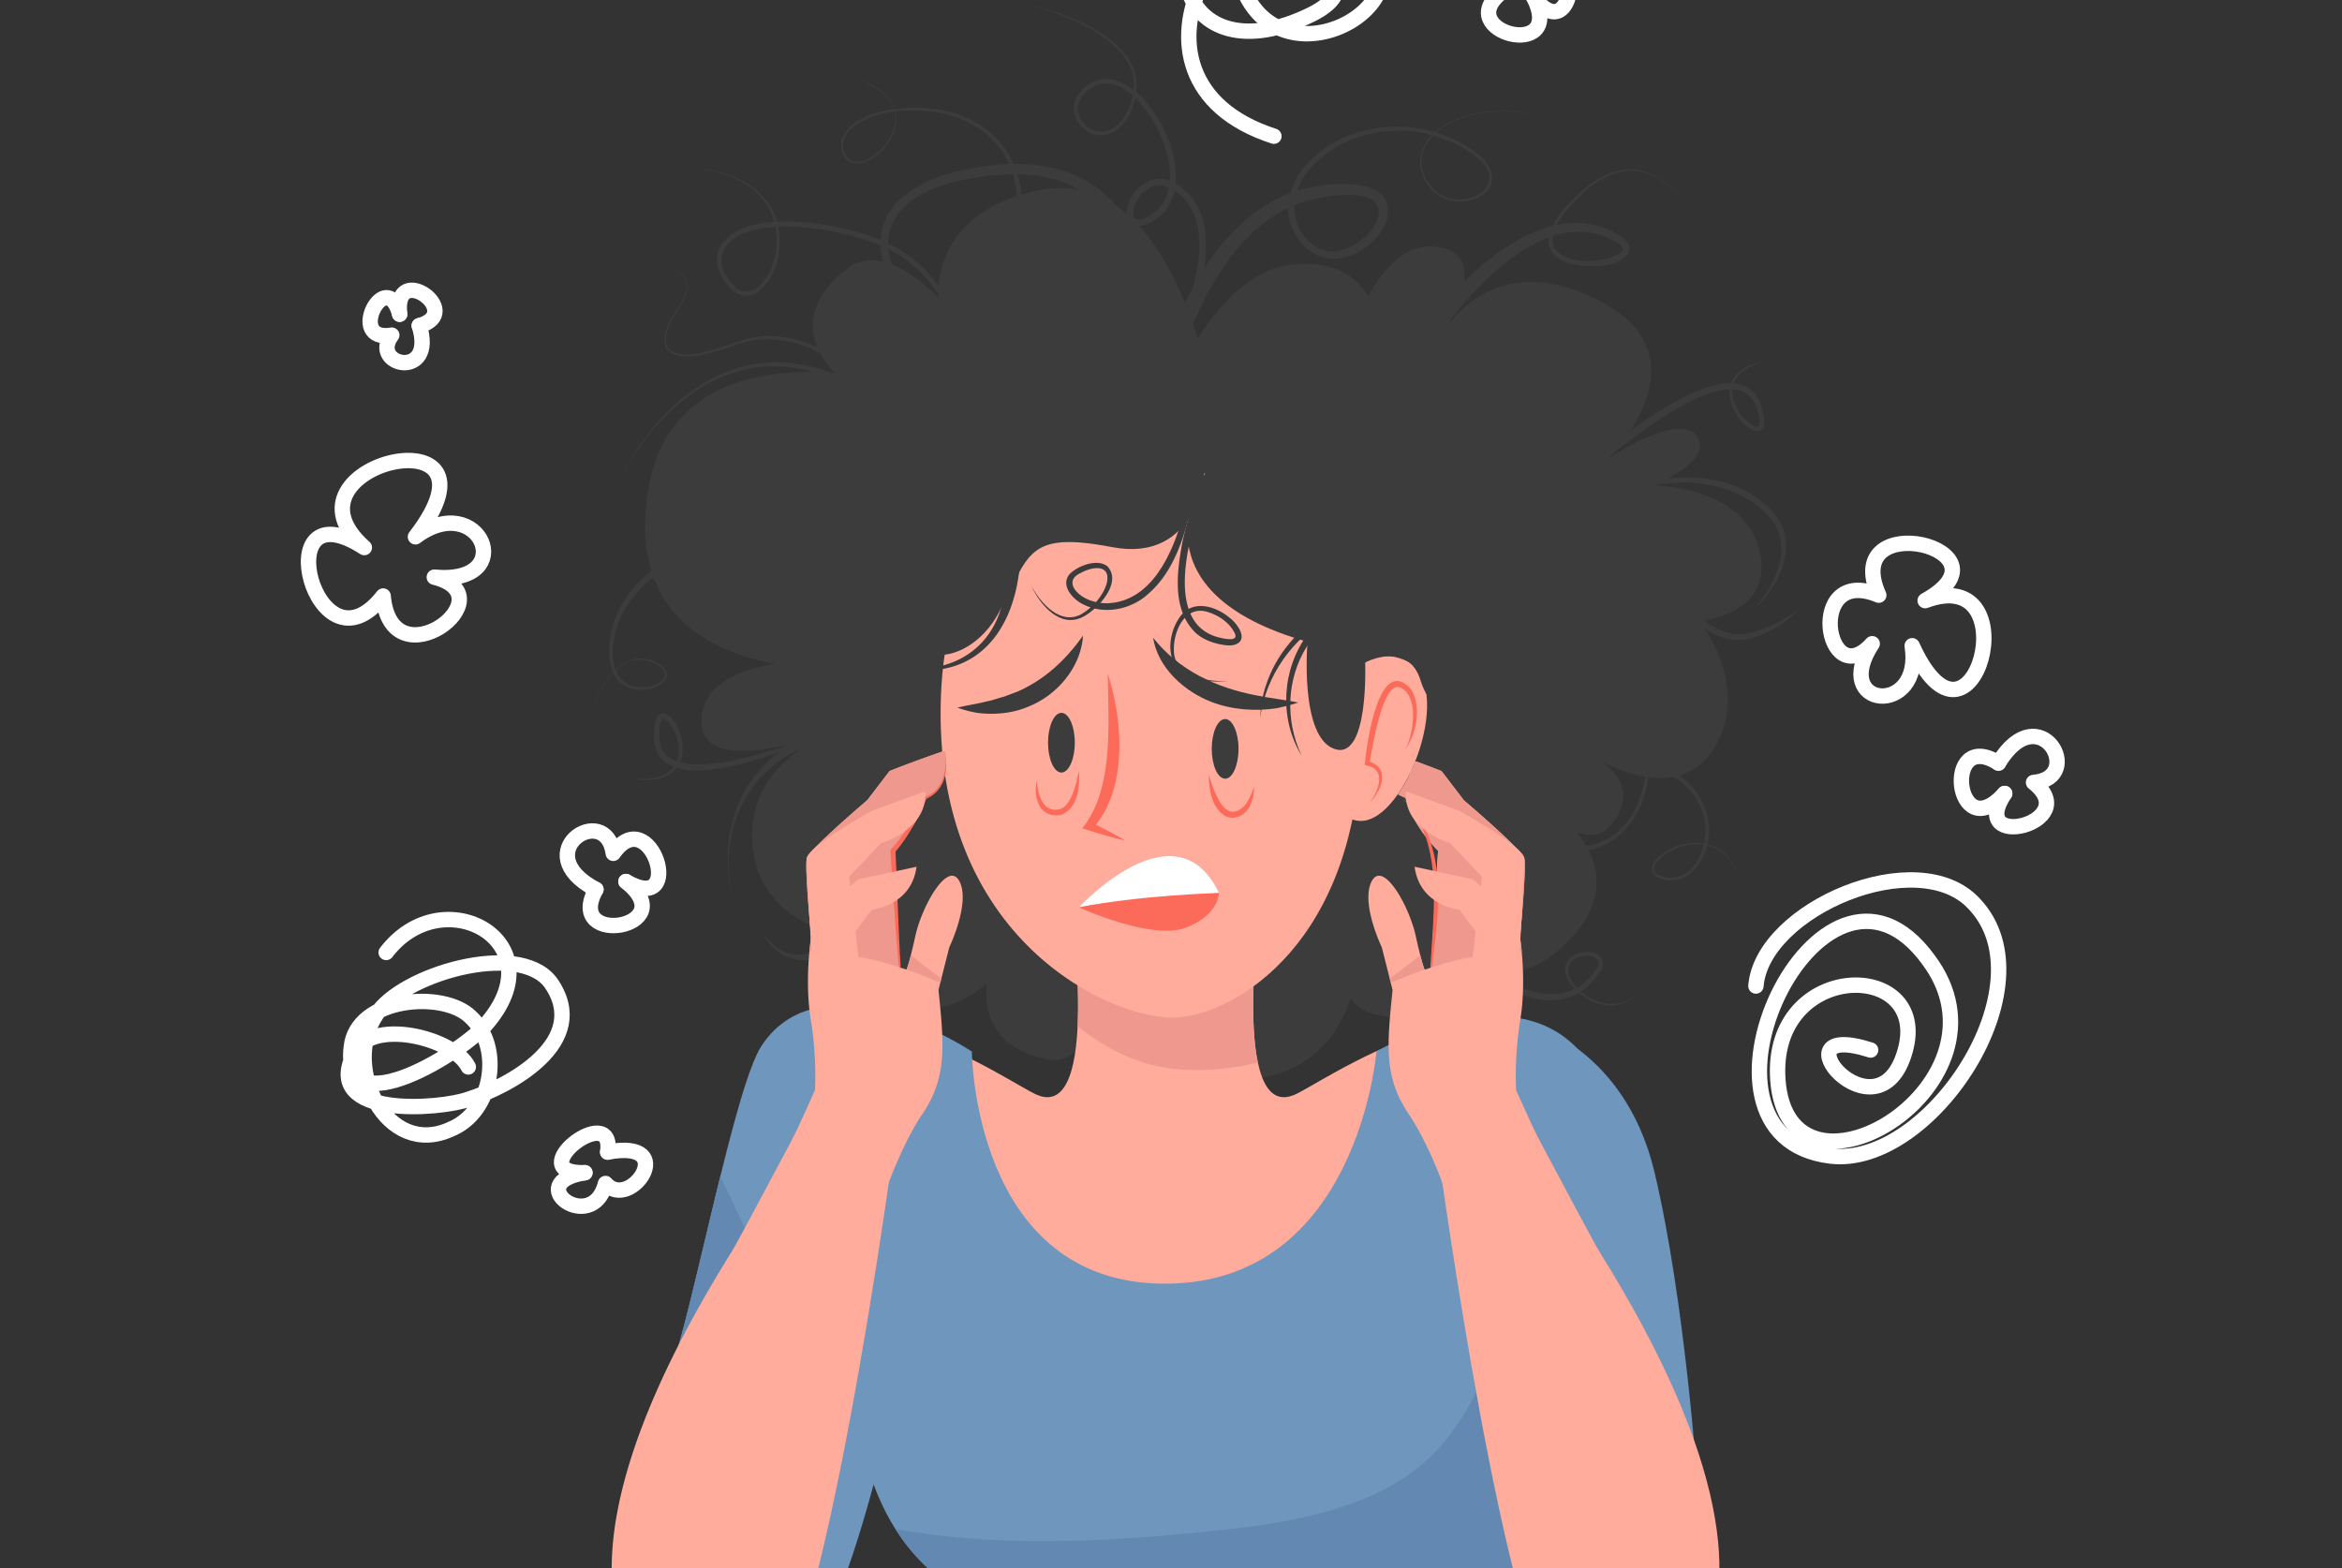 <svg width="539" height="361" fill="none" xmlns="http://www.w3.org/2000/svg"><rect width="100%" height="100%" fill="#333333" stroke="none"/><g clip-path="url('#clip0_421_1248')"><path d="M263.944 106.97c-.831-10.75 2.361-21.137 6.127-31.065 3.934-9.954 9.441-19.661 17.99-26.45 4.314-3.325 9.486-5.818 14.914-6.551 5.852-1.194 18.768-1.424 16.125 7.885-1.486 4.05-5.048 7.037-9.088 8.301-5.844 1.99-11.44-2.192-13.04-7.78-1.715-5.392 1.079-11.156 5.03-14.78 9.919-9.362 26.071-9.61 37.006-1.919 5.8 3.775 6.241 10.008-1.291 11.652-5.534 1.158-10.9-3.386-10.882-8.982.044-5.613 5.587-9.114 10.423-10.564 7.558-2.263 15.983-1.22 22.888 2.528-6.922-3.686-15.321-4.676-22.835-2.36-8.16 2.298-14.224 10.078-6.887 17.115 2.926 2.44 7.629 2.581 10.635.23 5.906-5.579-4.897-10.883-9.397-12.456-9.663-3.492-21.359-1.539-28.811 5.649-5.844 5.313-7.231 14.321-.212 19.254 8.177 5.764 23.338-11.333 8.327-11.802-4.278-.053-8.875.734-12.898 2.334-7.682 3.032-13.455 9.344-17.742 16.302-8.514 13.234-11.104 28.802-16.382 43.468M325.712 77.867c8.487-11.342 23.03-27.36 38.385-26.52 2.997.123 12.651 2.864 10.635 7.08-2.722 3.58-10.997 3.369-14.763 1.724-7.638-3.456-1.308-11.183 2.652-14.887 4.12-4.005 10.007-7.665 15.93-5.79 5.084 1.564 8.673 6.046 10.989 10.635a25.367 25.367 0 0 0-4.517-6.348c-7.135-7.444-15.533-4.783-21.995 1.918-2.166 2.281-4.482 4.783-5.455 7.807-2.351 7.744 11.369 7.673 15.374 4.712.946-.787.504-1.335-.31-2.034-2.493-1.75-5.666-2.66-8.655-2.811-4.959-.195-9.795 1.83-13.994 4.588-8.416 5.64-15.267 13.809-20.784 22.216l-3.483-2.29h-.009ZM383.369 128.771c3.262 9.194 10.45 20.412 21.695 16.275 3.235-1.07 6.25-2.882 9.105-4.907-2.502 2.449-5.366 4.633-8.734 5.95-11.882 5.004-20.236-6.922-22.075-17.327M363.399 108.747c7.656-6.896 41.046-34.823 42.69-11.28-.53 3.536-4.278.937-5.472-.725-2.122-2.564-3.554-6.419-1.741-9.522 1.856-2.952 5.445-3.898 8.654-4.42-4.597.77-10.308 3.74-8.575 9.256.663 2.246 2.148 4.35 4.084 5.65.982.6 1.928.883 1.972-.337-1.424-18.414-26.009 1.088-32.957 6.312a161.226 161.226 0 0 0-7.585 6.25l-1.079-1.193.009.009ZM194.821 166.448c-9.132 4.827-48.958 22.358-43.866-.857 1.583-3.333 4.509.221 5.207 2.263 1.3 3.103 1.556 7.258-1.123 9.733-2.678 2.29-6.391 2.166-9.636 1.662 1.645.106 3.298.124 4.907-.159 6.807-.919 7.267-8.16 3.624-12.739-1.273-1.476-1.83-.963-2.077.769-.212 2.166-.23 4.783 1.326 6.498 7.196 7.028 33.028-3.881 41.647-7.17" fill="#3C3C3C"/><path d="M232.906.107c9.256 2.025 22.72 5.826 27.555 14.702 2.909 5.004-.07 15.444-6.365 16.302-2.298.265-4.606-.937-5.87-2.83-1.352-1.882-1.45-4.605-.079-6.515 5.109-6.86 12.615-2.687 16.611 2.927 3.81 5.242 6.48 11.784 5.693 18.37-.371 3.404-2.511 6.586-5.605 8.08-1.565.884-4.314 1.574-5.251-.548-1.291-3.846 2.369-8.725 6.268-9.353 3.616-.584 6.657 2.024 8.743 4.65 10.396 13.897-9.548 49.833-17.31 63.156l-1.379-.84a222.667 222.667 0 0 0 11.687-22.587c3.395-7.7 6.533-15.683 7.895-24.002 1.255-6.966.486-15.197-6.666-18.538-2.793-1.176-5.702.45-7.125 3.023-.628 1.158-1.238 2.652-.778 3.881.955 1.715 4.685-.849 5.64-1.848 6.577-7.24-.186-22.154-7.099-27.13-1.662-1.159-3.633-1.999-5.596-1.751-3.872.468-7.55 4.835-4.915 8.53 1.078 1.663 3.085 2.724 5.057 2.511 5.746-.777 8.593-10.564 5.932-15.24-4.686-8.752-17.911-12.775-27.034-14.958" fill="#3C3C3C"/><path d="M263.945 88.016c-1.441-5.454-.168-10.617-.893-16.063-1.424-18.9-11.219-32.94-31.552-31.79-10.113.53-26.972 3.466-27.131 16.293.345 7.603 7.205 14.737 14.843 15.197 13.305.424 17.027-22.075 13.8-31.879-2.334-7.85-9.857-12.827-17.743-13.968-6.436-.901-13.817-.477-19.157 3.598-1.839 1.433-2.723 3.899-1.644 6.047 2.36 4.518 8.416-.345 10.078-3.288 5.481-9.274-4.933-14.004-12.615-15.223 2.652.486 5.295 1.122 7.77 2.236 7.798 3.21 8.62 10.812 2.44 16.24-1.847 1.547-4.871 3.227-7.09 1.485-1.202-1.034-1.635-2.82-1.423-4.358 1.998-7.417 15.435-8.478 21.756-7.435 11.899 1.653 19.98 10.308 19.847 22.499-.195 7.965-1.812 17.256-8.107 22.755-7.054 5.95-17.539 1.273-21.862-5.8-4.27-6.294-3.43-14.568 2.67-19.369 5.472-4.411 12.544-6.117 19.36-7.01 8.24-1.123 17.159-.336 24.249 4.376 9.592 6.33 13.288 18.317 14.127 29.2.221 2.74.292 5.49.221 8.23-.044 2.732-.327 5.517-1.918 8.036M330.495 154.62c14.524-.902 43.547-.769 48.569 16.337 1.9 8.752-1.574 19.944-10.211 23.763-7.55 3.129-17.265.619-22.242-5.861-7.117-11.891 13.932-14.446 21.588-14.596 4.579-.15 9.247.345 13.632 1.874 9.397 3.112 14.763 13.57 9.388 22.464-1.237 1.98-3.244 3.66-5.622 3.978-1.751.194-3.784 0-5.057-1.362-1.715-2.776 2.82-5.454 4.96-6.267 4.225-1.777 9.68-1.123 12.562 2.705 1.458 1.777 2.272 3.978 2.811 6.17-1.662-7.47-7.903-11.598-15.214-8.486-2.219.742-7.621 4.703-3.377 6.32 8.761 2.538 12.288-9.874 8.973-16.16-3.961-8.531-14.472-10.485-23.038-10.175-6.569.407-13.747.955-19.308 4.721-4.27 3.032-2.776 7.682.831 10.555 9.3 7.435 23.135 5.614 27.432-6.321 2.387-6.179 2.829-13.791-1.724-19.077-9.636-10.954-31.313-11.378-44.953-10.574" fill="#3C3C3C"/><path d="M220.388 82.314c-.133-10.661-6.825-20.73-16.488-25.213-4.844-2.236-10.051-3.554-15.32-4.323-5.26-.742-10.732-1.034-15.798.398-5.561 1.397-8.982 6.1-5.03 11.219 2.891 4.208 6.259 3.27 8.752-.752 2.723-4.5 3.023-10.431.716-15.17-3.068-6.197-10.069-8.92-16.594-9.733 7.992.627 16.824 4.747 18.45 13.358 1.044 5.277-.15 11.722-4.667 15.108-1.981 1.379-4.359 1.087-6.083-.645-2.501-2.396-4.446-6.295-2.643-9.663 5.861-10.105 30.058-5.154 38.739-.875 10.007 4.694 16.903 15.223 16.823 26.335l-.866-.035M150.213 60.531c3.129.345 7.7 1.503 7.947 5.296-.009 3.589-3.138 6.073-4.217 9.326-.565 1.503-1.113 3.368-.247 4.827 3.518 4.42 14.763-1.432 19.378-2.254 5.181-1 10.582.097 15.303 2.316 7.815 3.704 14.392 9.866 19.59 16.708-6.383-4.64-13.296-9.123-20.969-11.13-19.962-5.834-36.821 8.92-44.839 26.088 7.859-17.654 24.665-32.683 45.122-27.166 6.25 1.573 12.067 4.5 17.38 8.071l-.999 1.07c-.92-1.406-2.131-2.644-3.333-3.846-8.151-8.239-20.466-15.046-32.029-10.025-3.73 1.105-12.164 4.226-14.922.354-.92-1.618-.327-3.536.291-5.136 1.114-3.227 4.279-5.658 4.35-9.203-.212-3.74-4.712-4.907-7.797-5.304M135.52 165.264c2.016-6.321 7.081-16.567 15.214-12.96.805.406 1.707.893 2.246 1.626 1.856 2.582-1.998 4.58-4.173 4.774-11.351 1.132-9.654-13.579-5.41-19.988 6.736-11.599 20.96-14.755 32.683-8.832 6.71 3.218 12.376 8.328 17.159 13.933l-2.643 2.139c-2.873-3.73-6.1-7.178-9.76-10.078-11.493-9.503-27.777-9.91-36.449 3.448-4.04 5.773-6.233 19.661 4.349 18.812 1.866-.159 5.446-1.644 3.917-3.96-.469-.69-1.326-1.167-2.06-1.556-7.965-3.704-12.995 6.471-15.064 12.651M168.698 207.91c-4.951-21.438 5.419-36.723 26.344-42.293l3.678-.928.61 3.987-3.563.389c-20.775 2.758-31.551 18.406-27.069 38.845ZM175.806 215.017c8.115 11.201 19.705-.079 25.46-7.726.548-.646.76-1.432 1.945-1.229l1.078.902c-4.818 5.445-14.692 16.858-12.173 24.496.495 1.256 1.485 2.29 2.652 2.988-1.193-.645-2.245-1.644-2.811-2.917-2.29-6.206 2.988-13.906 6.268-18.971a83.162 83.162 0 0 1 5.03-6.551l1.07.902c.468 1.105-.292 1.52-.805 2.21-3.447 3.987-7.222 7.779-11.987 10.228-5.817 3.138-12.783 1.927-15.718-4.332M342.138 236.818c6.904-6.675-2.538-14.932-8.063-18.786 0 0 1.052-1.211 1.052-1.194 8.116 7.912 23.701 18.981 32.409 6.074 1.415-2.414-1.459-3.218-3.359-2.82-1.388.256-2.811 1.06-3.147 2.413-.354 1.344.336 2.838 1.22 4.005 3.659 4.897 11.81 6.842 15.435.831-.813 1.308-1.892 2.493-3.298 3.218-4.34 2.227-9.706-.115-12.624-3.669-.999-1.264-1.83-2.873-1.449-4.553.671-2.581 3.792-3.545 6.179-3.103 2.113.354 3.032 2.299 1.971 4.164-7.187 10.98-18.432 6.94-27.29.628-2.572-1.813-4.942-3.837-7.187-6.065l1.052-1.193c5.446 4.358 14.64 13.614 7.108 20.067M403.366 140.528c5.119-5.649 9.778-15.02 3.793-21.606-5.455-6.109-14.101-8.23-22.048-7.771-5.419.31-10.794 1.857-15.568 4.642 4.482-3.315 9.937-5.181 15.48-5.738 8.336-.866 17.521 1.459 23.153 7.992 6.241 7.063 1.273 17.142-4.81 22.481Z" fill="#3C3C3C"/><path d="M280.06 97.016s-8.053-60.654-41.7-53.078c-33.646 7.585-24.214 42.337-5.684 49.285 3.792 1.424-22.791-43.256-37.917-31.277-25.115 19.9 18.954 40.754 24.17 34.593 5.216-6.162-62.077-27.963-69.662 15.638-9.009 51.823 59.239 41.232 59.239 41.232s-44.069-7.108-46.916 10.9c-2.847 18.008 36.016 1.892 36.016 1.892s-27.962 6.63-24.17 30.331c3.793 23.693 44.07 27.962 53.547-3.792 9.476-31.755-48.578-7.347-29.616 25.822 18.954 33.17 40.993-5.923 40.993-5.923l-7.585.946s-13.747 26.062 10.9 30.332c24.647 4.261 38.385-146.91 38.385-146.91" fill="#3C3C3C"/><path d="M260.152 114.555s12.792-50.231 36.493-53.546c23.692-3.315 21.801 22.746 21.801 22.746l-8.531-3.315s6.63-25.116 20.377-23.692c13.747 1.423 2.369 18.954 2.369 18.954s11.378-19.432 36.016-6.162c24.647 13.27 1.423 36.016 1.423 36.016s16.107-10.9 20.377-5.216c4.261 5.684-9.954 11.377-9.954 11.377s21.8 0 24.638 16.116c2.847 16.116-19.431 15.639-19.431 15.639l-.946-8.054s18.954 17.062 10.9 34.593c-8.053 17.53-28.908 4.27-28.908 4.27s11.369 5.216 4.738 14.693c-6.639 9.476-16.584-4.739-16.584-4.739s24.647 15.161 4.738 33.647c-19.899 18.485-36.493-11.846-36.493-11.846l19.431-3.316s3.554 31.039-18.715 31.516c-22.269.478-11.139-16.823-11.139-16.823s1.185 33.169-31.516 31.039c-41.001-2.67-30.561-66.577-30.561-66.577l9.477-67.293v-.027Z" fill="#3C3C3C"/><path d="M361.189 245.588c-17.062-24.877-56.729 3.598-63.262 6.4-14.932 6.4-7.815-44.069-7.815-44.069l-20.616-24.17s-.495 2.325-1.229 6.374c-.733-4.04-1.229-6.374-1.229-6.374l-20.615 24.17s7.107 50.469-7.815 44.069c-6.533-2.802-46.209-31.277-63.262-6.4-17.062 24.876 32.7 87.431 74.639 71.085 8.708-3.394 14.525-11.112 18.291-21.199 3.766 10.087 9.583 17.813 18.291 21.199 41.939 16.346 91.701-46.209 74.639-71.085" fill="#FFAC9D"/><path d="M247.996 236.146c7.152 5.879 15.507 9.857 25.726 10.131a58.57 58.57 0 0 0 15.762-1.724c-2.74-12.836.619-36.652.619-36.652l-20.616-24.17s-.495 2.325-1.228 6.374a246.52 246.52 0 0 0-1.229-6.374l-20.616 24.17s2.184 15.506 1.591 28.236" fill="#EF998E"/><path d="M306.599 165.166s4.261-18.405 16.585-13.269c12.323 5.136.477 37.059-9.954 37.059-10.432 0-6.631-23.79-6.631-23.79Z" fill="#FFAC9D"/><path d="M267.693 108.384s-49.038-4.712-51.142 51.814c-2.104 56.517 39.932 74.684 53.944 74.012 14.012-.672 42.036-17.495 42.734-64.597.699-47.102-20.315-61.901-45.536-61.229Z" fill="#FFAC9D"/><path d="M276.268 111.231s-15.639 25.116 24.647 36.494c0 0-1.892 21.8 6.161 24.647 8.054 2.846 7.108-19.9 7.108-19.9s9.954-5.216 12.792 4.261c2.847 9.477 17.531 19.9 26.539-10.9 9-30.8-60.185-74.879-77.247-34.593" fill="#3C3C3C"/><path d="M299.492 173.786c-5.128-8.381-4.491-19.679 1.308-27.573 1.22-1.822 2.864-3.581 4.367-5.154l.796 1.122c-8.496 4.686-14.658 13.402-15.948 23.065.15-2.449.477-4.933 1.273-7.302 2.272-7.196 7.47-13.323 14.056-17.018l3.563-1.971c-2.661 3.138-6.091 6.259-8.134 9.839-4.685 7.408-5.021 17.071-1.273 24.974M277.214 108.393s-1.423 21.324-21.323 17.531c-19.909-3.793-18.954 1.892-26.062 15.161-7.107 13.27-25.593 15.639-25.593-10.423 0-26.061 56.871-53.077 72.978-22.277" fill="#3C3C3C"/><path d="M237.405 134.932c2.131 3.917 6.595 9.035 11.44 6.454 2.67-1.574 5.101-4.27 5.905-7.267.911-4.226-3.209-3.792-5.888-2.307-3.827 1.635-1.635 4.659 1.176 6.02 1.397.672 2.953 1.008 4.509 1.034 10.414-.15 15.364-11.51 17.725-20.209l1.344.345c-1.68 6.515-4.164 13.243-9.442 17.778-3.881 3.51-9.981 4.792-14.79 2.378-2.281-1.052-5.348-4.155-3.359-6.869 1.803-1.989 6.427-3.828 8.831-1.954 3.554 3.811-2.245 9.972-5.702 11.696-5.216 2.608-9.768-2.82-11.758-7.09" fill="#3C3C3C"/><path d="M276.489 115.298c-2.926 8.61-8.452 28.024 3.801 31.365 1.052.274 4.721 1.194 3.952-.742-1.123-2.537-3.837-4.367-6.454-5.101-5.507-1.591-8.151 5.454-7.549 9.866.53 3.571 4.216 5.269 7.461 5.773 1.706.282 3.457.371 5.189.265-3.456.327-7.161.203-10.255-1.583-5.012-2.873-3.686-10.9 0-14.374 3.112-2.52 7.541-.911 10.291 1.37 1.785 1.291 4.65 5.181 1.228 6.268-.963.265-1.962.15-2.908-.018-2.263-.398-4.509-1.229-6.233-2.873-5.321-5.384-4.137-13.888-2.908-20.633a70.516 70.516 0 0 1 2.979-10.14l1.397.539.009.018ZM205.898 153.409c11.281 2.236 21.792-2.732 24.718-14.278.964-3.359 1.309-6.895 1.362-10.423l2.82.124c-1.017 17.036-10.909 28.935-28.891 24.577M249.251 146.301c-.45 7.24-5.932 13.729-12.606 16.355-3.686 1.573-7.824 1.927-11.775 1.423a28.836 28.836 0 0 1-4.527-1.194c2.29-.574 4.42-.831 6.631-1.414 1.388-.239 2.775-.787 4.128-1.123.645-.247 2.307-.884 2.935-1.105 6.294-2.723 11.192-7.258 15.214-12.951" fill="#3C3C3C"/><path d="M265.368 146.778c5.967 7.55 14.613 11.555 23.807 13.287 3.174.655 6.356.973 9.601 1.636-1.583.557-3.218.937-4.872 1.308-5.047.761-10.36.389-15.161-1.467-6.312-2.467-12.27-7.868-13.366-14.764" fill="#3C3C3C"/><path d="M254.945 155.07c3.518 10.83 4.676 26.681-3.536 35.707l-.372-1.53c1.335.672 2.679 1.309 4.005 2.025a71.344 71.344 0 0 1 3.934 2.192c-3.351-.742-6.622-1.803-9.893-2.793 7.373-9.194 5.959-24.329 5.871-35.592" fill="#FC6A5A"/><path d="M247.36 170.948c0 3.793-1.38 6.869-3.077 6.869s-3.085-3.076-3.085-6.869c0-3.792 1.379-6.869 3.085-6.869s3.077 3.077 3.077 6.869ZM285.038 172.371c0 3.792-1.379 6.869-3.077 6.869-1.697 0-3.085-3.077-3.085-6.869 0-3.793 1.379-6.869 3.085-6.869s3.077 3.076 3.077 6.869Z" fill="#3C3C3C"/><path d="M248.306 208.856s22.269-24.17 32.223-3.316c0 0-25.354 1.662-32.223 3.316Z" fill="#fff"/><path d="M278.16 178.294c1.149 3.474 3.615 11.802 8.212 7.205 1.017-1.167 1.68-2.749 2.219-4.367.036 1.715-.309 3.492-1.335 5.048-.99 1.556-3.226 2.652-5.224 1.67-3.209-1.944-3.802-6.152-3.863-9.565M248.306 177.34c.238 3.536-.115 8.504-3.89 10.122-2.024.707-4.447-.274-5.295-2.21-.858-1.803-.876-3.748-.531-5.543.186 1.804.539 3.625 1.424 5.03.822 1.388 2.51 1.989 3.978 1.477.707-.195 1.299-.752 1.768-1.424 1.503-2.166 1.998-4.853 2.555-7.461M315.36 184.686c1.848-2.74 3.872-7.585-.84-8.495l-.442-.133.044-.433c.442-4.438 3.236-25.275 10.671-16.93 2.484 4.35 1.175 9.946-1.388 13.915 1.892-3.633 3.315-12.367-1.167-14.392-4.102-1.6-6.516 14.596-7.081 17.531l-.389-.575c5.277 1.388 3.306 6.586.583 9.512M248.306 208.856s16.584 7.585 24.408 4.738c7.815-2.846 7.815-8.053 7.815-8.053s-18.008.477-32.223 3.315Z" fill="#FC6A5A"/><path d="M209.452 303.872s-15.639 92.409-38.385 89.562c-22.746-2.846 0-97.386 0-97.386l38.385 7.815v.009Z" fill="#6F96BD"/><path d="M223.667 242.034s.328 53.555 44.591 53.44c44.264-.124 48.525-53.44 48.525-53.44s29.854-17.77 46.209-.708c16.355 17.062-21.323 149.986-21.323 149.986l-125.109-.707 1.423-26.3s-24.877-13.508-20.616-58.293c0 0-51.248 32.355-43.362 10.661 5.684-15.639 14.976-66.533 21.323-76.063 14.215-21.323 48.339 1.424 48.339 1.424Z" fill="#6F96BD"/><path d="M349.882 234.793s23.772 5.11 30.879 34.964c7.108 29.854 9.955 72.509 9.955 72.509h-39.809l-1.025-107.473Z" fill="#6F96BD"/><path d="M189.729 310.255c-5.658-9.424-13.296-17.796-18.282-27.591-1.962-3.863-3.695-7.965-5.675-11.899-4.288 17.398-8.593 37.156-11.776 45.899-5.985 16.443 22.013 1.839 35.919-6.197-.062-.071-.142-.124-.195-.212M342.774 314.817a1.236 1.236 0 0 1-.256-.372c-2.82 6.896-6.498 13.279-11.095 18.539-12.562 14.356-34.495 17.539-52.414 19.413-24.25 2.537-49.348 3.81-72.943-.46 5.685 8.982 11.908 12.359 11.908 12.359l-1.423 26.3 125.109.708s8.151-28.758 15.224-61.229c-4.65-5.145-9.124-10.493-14.11-15.267" fill="#6389B3"/><path d="M220.812 202.871c-2.581-4.986-8.602 5.516-10.149 12.571-1.547 7.063-2.157 8.001-2.157 8.001l-1.388-.584s-.893-16.54-1.6-27.043c0 0 5.693-5.366 7.479-12.173 0 0 6.162-1.759 4.429-10.847 0 0-6.577 2.237-12.695 4.668l-5.154 6.736s-13.375 11.342-13.906 13.402c-.53 2.051.999 18.105.999 18.105s-1.582 9.751-.061 19.078c.76 4.659.99 8.849 1.025 11.872a61.024 61.024 0 0 1-.08 4.261c-1.441 3.254-15.523 34.849-24.054 47.12-9 12.942 36.758-7.187 36.758-7.187l2.272-12.943s4.058-13.057 9.769-21.526c5.711-8.46 4.995-15.816 3.686-28.519l2.484-9.813s4.924-10.202 2.343-15.188" fill="#FFAC9D"/><path d="m207.295 222.93-.159-.071s-.893-16.54-1.6-27.043c0 0 5.693-5.366 7.479-12.173 0 0 6.162-1.759 4.429-10.847 0 0-6.577 2.237-12.695 4.668l-5.154 6.736s-13.375 11.342-13.906 13.402c-.539 2.051.999 18.105.999 18.105s-.194 1.229-.389 3.218a31.383 31.383 0 0 0 2.564-.398c.451-.088.787.186.919.513 5.358.327 10.556 1.892 15.683 3.43.54.159 1.061.345 1.6.513.08-.027.151-.053.239-.062M209.638 219.844c-.654 2.573-.999 3.36-1.096 3.545a.618.618 0 0 1 .061.097c2.626.849 5.234 1.724 7.824 2.661l.239-.945a137.332 137.332 0 0 1-7.028-5.358Z" fill="#EF998E"/><path d="M217.444 172.805c.618 3.067.477 6.701-1.671 9.194-.716.84-1.653 1.467-2.661 1.9l.15-.141c-1.945 4.402-4.137 8.787-7.32 12.447l.151-.415.3 6.763c.124 3.368.389 10.166.539 13.534l.168 3.377.098 1.689c0 .566.194 1.105-.08 1.706-.38-.53-.292-1.114-.38-1.671l-.15-1.688-.274-3.377c-.257-3.369-.743-10.14-.973-13.517l-.389-6.763v-.221a39.384 39.384 0 0 0 4.376-5.835 66.982 66.982 0 0 0 3.474-6.356c4.323-1.441 5.358-6.604 4.633-10.626" fill="#FC6A5A"/><path d="m196.085 208.396-.636-6.613 7.275-7.708s10.821-3.015 10.22-11.908l-12.244 4.437s-14.993 8.257-15.02 11.007c-.026 2.749 1.194 23.577 1.194 23.577" fill="#FFAC9D"/><path d="M198.976 231.717s-1.883-14.684-2.069-17.363l3.704-4.959s9.141-.84 10.326-9.893l-13.49 2.927-7.621 6.798s-3.421 9.203-3.624 16.169" fill="#FFAC9D"/><path d="M197.632 220.074s10.671 2.405 17.681 5.755l-17.681-5.755ZM205.182 267.724s-15.347 112.538-28.501 123.5c-12.659 10.547-68.858-5.976-8.372-102.973 2.369-3.792 24.647-46.447 27.379-50.487l9.503 29.96h-.009ZM372.991 298.046c-8.531-12.27-22.614-43.866-24.055-47.119a62.206 62.206 0 0 1-.08-4.252 80.614 80.614 0 0 1 1.026-11.882c1.52-9.317-.062-19.077-.062-19.077s1.529-16.054.999-18.105c-.531-2.06-13.906-13.402-13.906-13.402l-5.154-6.737a244.081 244.081 0 0 0-5.746-2.192c-.301.698-.752 1.344-1.238 2.015-.725 1.954-1.388 4.093-2.52 5.747.708.442 1.238.601 1.238.601 1.786 6.807 7.479 12.173 7.479 12.173-.707 10.494-1.6 27.043-1.6 27.043l-1.388.583s-.61-.937-2.157-8c-1.547-7.064-7.567-17.557-10.149-12.571-2.581 4.986 2.343 15.187 2.343 15.187l2.475 9.813c-1.299 12.704-2.024 20.059 3.687 28.519 5.711 8.461 9.768 21.527 9.768 21.527l2.272 12.942s45.758 20.13 36.759 7.187" fill="#FFAC9D"/><path d="M350.819 197.611c-.539-2.051-13.906-13.393-13.906-13.393l-5.154-6.737c-1.945-.769-4.323-1.627-6.135-2.298-.301.698-.354 1.449-.849 2.121-.725 1.954-1.927 3.899-3.059 5.552.708.442 1.777.796 1.777.796 1.786 6.807 7.479 12.173 7.479 12.173-.707 10.502-1.6 27.043-1.6 27.043l-.159.07c.088.018.159.036.239.062.539-.168 1.061-.344 1.6-.512 5.127-1.539 10.325-3.103 15.683-3.431.141-.335.477-.609.919-.512.849.177 1.706.291 2.564.398-.186-1.99-.389-3.218-.389-3.218s1.529-16.054.999-18.105M326.862 219.844c.654 2.573.999 3.36 1.096 3.545a.628.628 0 0 0-.062.097 239.892 239.892 0 0 0-7.824 2.661l-.239-.945a141.625 141.625 0 0 0 7.037-5.358" fill="#EF998E"/><path d="M322.769 183.625c10.148 9.645 8.716 24.046 7.081 36.696l-.142 1.282c-.088.425.027.867-.344 1.265-.292-.46-.107-.876-.115-1.3l.088-1.291c.743-12.35 2.67-26.848-6.568-36.652Z" fill="#FC6A5A"/><path d="m340.414 208.396.636-6.613-7.276-7.708s-10.82-3.015-10.219-11.908l12.244 4.437s14.993 8.257 15.02 11.007c.026 2.749-1.194 23.577-1.194 23.577" fill="#FFAC9D"/><path d="M337.523 231.717s1.883-14.684 2.069-17.363l-3.704-4.959s-9.141-.84-10.326-9.893l13.49 2.927 7.621 6.798s3.421 9.203 3.624 16.169" fill="#FFAC9D"/><path d="M338.867 220.074s-10.671 2.405-17.681 5.755l17.681-5.755ZM331.317 267.724s15.347 112.538 28.501 123.5c12.66 10.547 68.858-5.976 8.372-102.973-2.369-3.792-24.647-46.447-27.378-50.487l-9.504 29.96h.009Z" fill="#FFAC9D"/><path d="M88.878 219.234c13.172-17.186 39.525-2.29 22.914 16.611-4.588 5.729-33.23 24.064-30.941 5.154 1.15-11.457 21.199-13.181 27.502-6.878 7.444 6.878 5.154 21.774-4.579 25.779-14.896 6.878-25.204-14.322-17.186-26.353 5.729-9.168 32.657-17.186 40.1-7.444 9.743 13.747-9.742 24.064-18.909 26.928-6.303 2.29-33.797 4.579-26.353-10.317 3.439-8.593 22.914-4.013 26.353 2.864M83.839 126.033c-22.923-14.869-11.157 30.977 4.34 11.157 1.857 20.448 29.121 0 11.776-4.341 19.829 1.857 10.529-20.448-4.341-9.291 22.923-29.74-33.452-16.726-11.767 2.475M443.068 138.239c21.456-11.944-19.899-21.889-10.679-1.247-17.018-7.125-12.253 23.118-1.511 11.174-9.822 14.958 11.801 16.965 9.202.469 13.968 30.712 27.361-19.52 2.988-10.387M459.936 175.633c-12.978-8.221-10.078 19.829 1.432 7.011" stroke="#fff" stroke-width="3.54" stroke-linecap="round" stroke-linejoin="round"/><path d="M461.359 182.644c-8.929 13.57 18.379 6.754 6.648-2.538 12.164-1.025 1.397-20.094-8.08-4.473M137.146 204.736c-7.461 13.438 20.377 8.911 6.913-1.83" stroke="#fff" stroke-width="3.54" stroke-linecap="round" stroke-linejoin="round"/><path d="M144.06 202.906c14.065 8.133 5.675-18.733-2.918-6.489-1.723-12.085-20.138-.239-3.995 8.319M96.49 74.959c10.714-3.015-5.977-15.064-4.51-2.635" stroke="#fff" stroke-width="3.54" stroke-linecap="round" stroke-linejoin="round"/><path d="M91.98 72.325c-3.111-11.414-12.508 6.639-1.812 4.817-5.286 7.064 10.282 10.512 6.321-2.183M345.789-1.961c-12.227 9.309 15.081 16.354 7.063 1.105" stroke="#fff" stroke-width="3.54" stroke-linecap="round" stroke-linejoin="round"/><path d="M352.852-.856c9.61 13.101 12.731-14.879-.061-7.117 3.27-11.758-18.344-8.31-7.011 6.011M139.86 265.187c1.671-12.191-20.474 5.136-5.251 4.747" stroke="#fff" stroke-width="3.54" stroke-linecap="round" stroke-linejoin="round"/><path d="M134.609 269.925c-14.816 2.325 1.697 14.534 4.747 2.484 5.685 6.56 17.239-10.37.504-7.231M430.515 241.689c-22.976-7.364 1.689 22.066 7.921.274 6.233-21.783-32.603-21.102-29.12 8.133 3.978 30.614 55.659-.813 34.522-29.164-24.771-34.08-60.071 40.701-22.508 45.165 22.861 2.714 50.726-39.357 33.063-58.019-12.898-14.118-48.834 1.158-50.275 18.874M290.156-31.436c-29.041 16.417-19.245 50.046 11.767 34.708 19.935-10.114-19.352-20.89-16.62-8.09 8.584 28.334 51.707 2.184 23.498-13.808-24.258-13.826-56.623 36.723-15.621 49.975" stroke="#fff" stroke-width="3.54" stroke-linecap="round" stroke-linejoin="round"/></g><defs><clipPath id="clip0_421_1248"><path fill="#fff" d="M0 0h539v361H0z"/></clipPath></defs></svg>